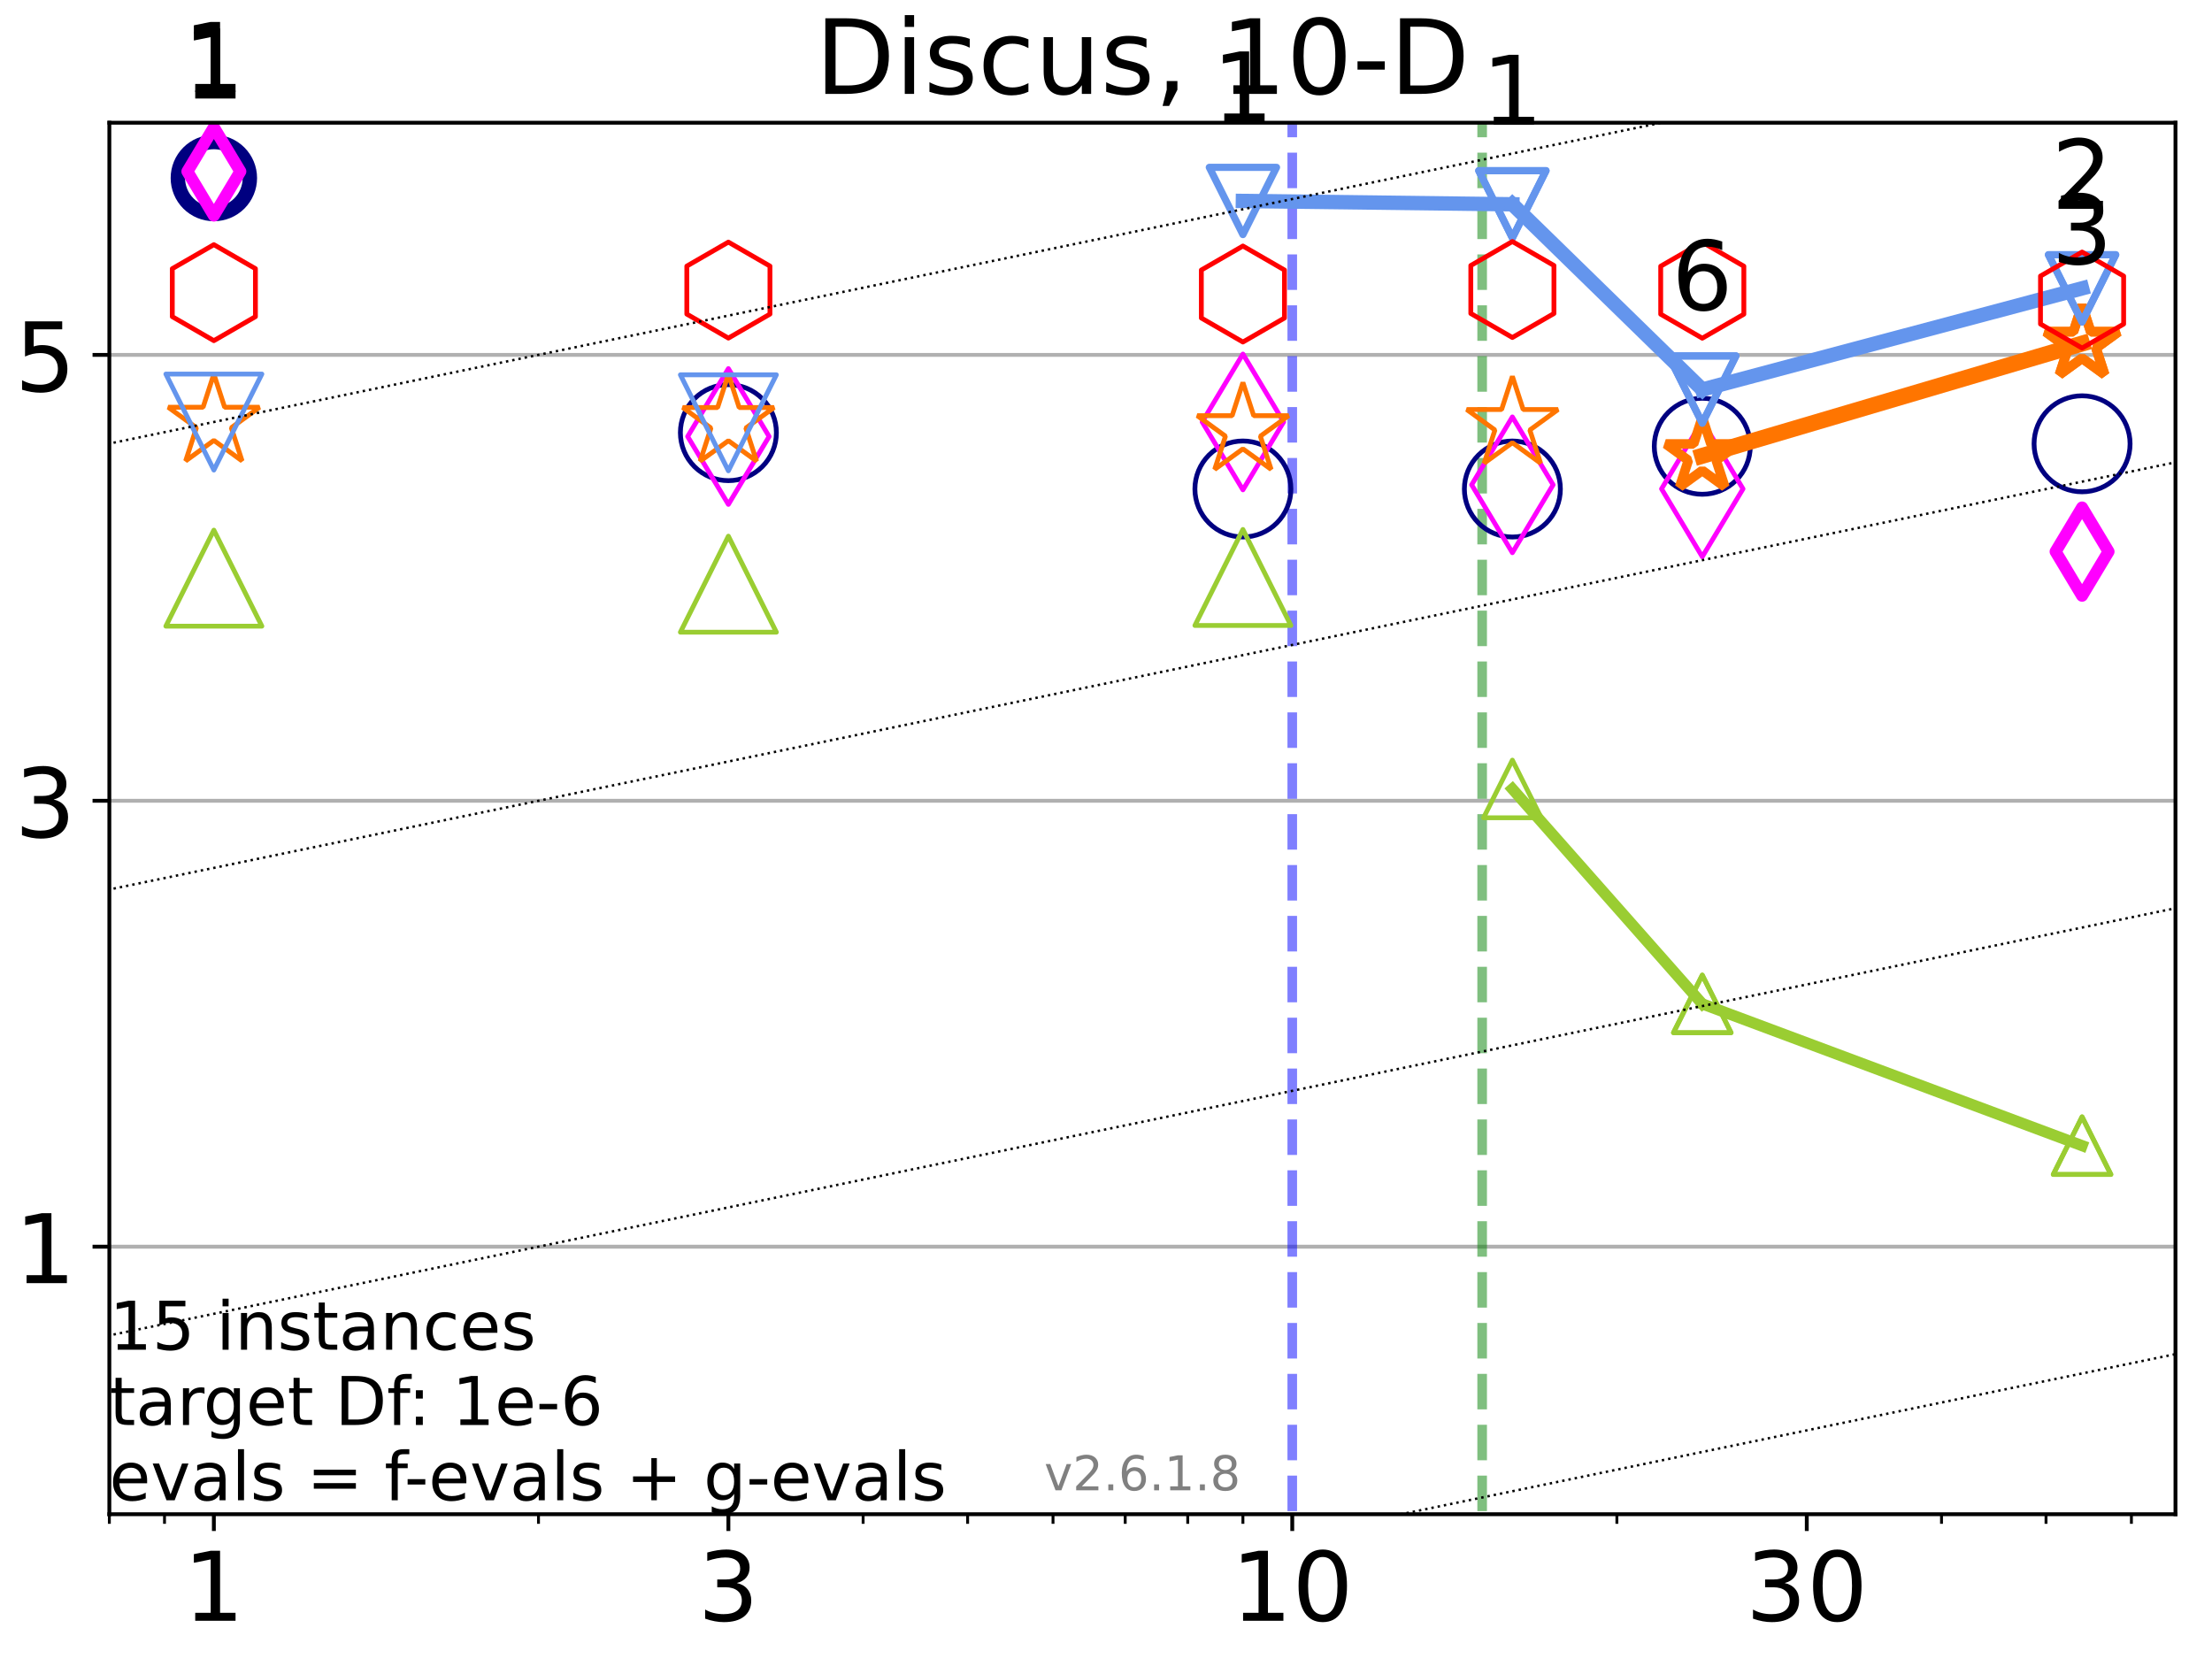 <?xml version="1.0" encoding="utf-8" standalone="no"?>
<!DOCTYPE svg PUBLIC "-//W3C//DTD SVG 1.1//EN"
  "http://www.w3.org/Graphics/SVG/1.1/DTD/svg11.dtd">
<!-- Created with matplotlib (https://matplotlib.org/) -->
<svg height="345.6pt" version="1.1" viewBox="0 0 460.8 345.6" width="460.8pt" xmlns="http://www.w3.org/2000/svg" xmlns:xlink="http://www.w3.org/1999/xlink">
 <defs>
  <style type="text/css">*{stroke-linecap:butt;stroke-linejoin:round;}</style>
 </defs>
 <g id="figure_1">
  <g id="patch_1">
   <path d="M 0 345.6 
L 460.8 345.6 
L 460.8 0 
L 0 0 
z
" style="fill:#ffffff;"/>
  </g>
  <g id="axes_1">
   <g id="patch_2">
    <path d="M 22.78 315.44 
L 453.192 315.44 
L 453.192 25.56 
L 22.78 25.56 
z
" style="fill:#ffffff;"/>
   </g>
   <g id="matplotlib.axis_1">
    <g id="xtick_1">
     <g id="line2d_1">
      <defs>
       <path d="M 0 0 
L 0 3.5 
" id="m2e4e707e08" style="stroke:#000000;stroke-width:0.8;"/>
      </defs>
      <g>
       <use style="stroke:#000000;stroke-width:0.8;" x="44.551" xlink:href="#m2e4e707e08" y="315.44"/>
      </g>
     </g>
     <g id="text_1">
      <!-- 1 -->
      <g transform="translate(38.188 337.637)scale(0.2 -0.2)">
       <defs>
        <path d="M 12.406 8.297 
L 28.516 8.297 
L 28.516 63.922 
L 10.984 60.406 
L 10.984 69.391 
L 28.422 72.906 
L 38.281 72.906 
L 38.281 8.297 
L 54.391 8.297 
L 54.391 0 
L 12.406 0 
z
" id="DejaVuSans-49"/>
       </defs>
       <use xlink:href="#DejaVuSans-49"/>
      </g>
     </g>
    </g>
    <g id="xtick_2">
     <g id="line2d_2">
      <g>
       <use style="stroke:#000000;stroke-width:0.8;" x="151.736" xlink:href="#m2e4e707e08" y="315.44"/>
      </g>
     </g>
     <g id="text_2">
      <!-- 3 -->
      <g transform="translate(145.374 337.637)scale(0.2 -0.2)">
       <defs>
        <path d="M 40.578 39.312 
Q 47.656 37.797 51.625 33 
Q 55.609 28.219 55.609 21.188 
Q 55.609 10.406 48.188 4.484 
Q 40.766 -1.422 27.094 -1.422 
Q 22.516 -1.422 17.656 -0.516 
Q 12.797 0.391 7.625 2.203 
L 7.625 11.719 
Q 11.719 9.328 16.594 8.109 
Q 21.484 6.891 26.812 6.891 
Q 36.078 6.891 40.938 10.547 
Q 45.797 14.203 45.797 21.188 
Q 45.797 27.641 41.281 31.266 
Q 36.766 34.906 28.719 34.906 
L 20.219 34.906 
L 20.219 43.016 
L 29.109 43.016 
Q 36.375 43.016 40.234 45.922 
Q 44.094 48.828 44.094 54.297 
Q 44.094 59.906 40.109 62.906 
Q 36.141 65.922 28.719 65.922 
Q 24.656 65.922 20.016 65.031 
Q 15.375 64.156 9.812 62.312 
L 9.812 71.094 
Q 15.438 72.656 20.344 73.438 
Q 25.25 74.219 29.594 74.219 
Q 40.828 74.219 47.359 69.109 
Q 53.906 64.016 53.906 55.328 
Q 53.906 49.266 50.438 45.094 
Q 46.969 40.922 40.578 39.312 
z
" id="DejaVuSans-51"/>
       </defs>
       <use xlink:href="#DejaVuSans-51"/>
      </g>
     </g>
    </g>
    <g id="xtick_3">
     <g id="line2d_3">
      <g>
       <use style="stroke:#000000;stroke-width:0.8;" x="269.201" xlink:href="#m2e4e707e08" y="315.44"/>
      </g>
     </g>
     <g id="text_3">
      <!-- 10 -->
      <g transform="translate(256.476 337.637)scale(0.2 -0.2)">
       <defs>
        <path d="M 31.781 66.406 
Q 24.172 66.406 20.328 58.906 
Q 16.5 51.422 16.5 36.375 
Q 16.5 21.391 20.328 13.891 
Q 24.172 6.391 31.781 6.391 
Q 39.453 6.391 43.281 13.891 
Q 47.125 21.391 47.125 36.375 
Q 47.125 51.422 43.281 58.906 
Q 39.453 66.406 31.781 66.406 
z
M 31.781 74.219 
Q 44.047 74.219 50.516 64.516 
Q 56.984 54.828 56.984 36.375 
Q 56.984 17.969 50.516 8.266 
Q 44.047 -1.422 31.781 -1.422 
Q 19.531 -1.422 13.062 8.266 
Q 6.594 17.969 6.594 36.375 
Q 6.594 54.828 13.062 64.516 
Q 19.531 74.219 31.781 74.219 
z
" id="DejaVuSans-48"/>
       </defs>
       <use xlink:href="#DejaVuSans-49"/>
       <use x="63.623" xlink:href="#DejaVuSans-48"/>
      </g>
     </g>
    </g>
    <g id="xtick_4">
     <g id="line2d_4">
      <g>
       <use style="stroke:#000000;stroke-width:0.8;" x="376.386" xlink:href="#m2e4e707e08" y="315.44"/>
      </g>
     </g>
     <g id="text_4">
      <!-- 30 -->
      <g transform="translate(363.661 337.637)scale(0.2 -0.2)">
       <use xlink:href="#DejaVuSans-51"/>
       <use x="63.623" xlink:href="#DejaVuSans-48"/>
      </g>
     </g>
    </g>
    <g id="xtick_5">
     <g id="line2d_5">
      <defs>
       <path d="M 0 0 
L 0 2 
" id="mf1ff60543f" style="stroke:#000000;stroke-width:0.6;"/>
      </defs>
      <g>
       <use style="stroke:#000000;stroke-width:0.6;" x="22.78" xlink:href="#mf1ff60543f" y="315.44"/>
      </g>
     </g>
    </g>
    <g id="xtick_6">
     <g id="line2d_6">
      <g>
       <use style="stroke:#000000;stroke-width:0.6;" x="34.271" xlink:href="#mf1ff60543f" y="315.44"/>
      </g>
     </g>
    </g>
    <g id="xtick_7">
     <g id="line2d_7">
      <g>
       <use style="stroke:#000000;stroke-width:0.6;" x="112.177" xlink:href="#mf1ff60543f" y="315.44"/>
      </g>
     </g>
    </g>
    <g id="xtick_8">
     <g id="line2d_8">
      <g>
       <use style="stroke:#000000;stroke-width:0.6;" x="179.804" xlink:href="#mf1ff60543f" y="315.44"/>
      </g>
     </g>
    </g>
    <g id="xtick_9">
     <g id="line2d_9">
      <g>
       <use style="stroke:#000000;stroke-width:0.6;" x="201.574" xlink:href="#mf1ff60543f" y="315.44"/>
      </g>
     </g>
    </g>
    <g id="xtick_10">
     <g id="line2d_10">
      <g>
       <use style="stroke:#000000;stroke-width:0.6;" x="219.362" xlink:href="#mf1ff60543f" y="315.44"/>
      </g>
     </g>
    </g>
    <g id="xtick_11">
     <g id="line2d_11">
      <g>
       <use style="stroke:#000000;stroke-width:0.6;" x="234.402" xlink:href="#mf1ff60543f" y="315.44"/>
      </g>
     </g>
    </g>
    <g id="xtick_12">
     <g id="line2d_12">
      <g>
       <use style="stroke:#000000;stroke-width:0.6;" x="247.43" xlink:href="#mf1ff60543f" y="315.44"/>
      </g>
     </g>
    </g>
    <g id="xtick_13">
     <g id="line2d_13">
      <g>
       <use style="stroke:#000000;stroke-width:0.6;" x="258.921" xlink:href="#mf1ff60543f" y="315.44"/>
      </g>
     </g>
    </g>
    <g id="xtick_14">
     <g id="line2d_14">
      <g>
       <use style="stroke:#000000;stroke-width:0.6;" x="336.827" xlink:href="#mf1ff60543f" y="315.44"/>
      </g>
     </g>
    </g>
    <g id="xtick_15">
     <g id="line2d_15">
      <g>
       <use style="stroke:#000000;stroke-width:0.6;" x="404.453" xlink:href="#mf1ff60543f" y="315.44"/>
      </g>
     </g>
    </g>
    <g id="xtick_16">
     <g id="line2d_16">
      <g>
       <use style="stroke:#000000;stroke-width:0.6;" x="426.224" xlink:href="#mf1ff60543f" y="315.44"/>
      </g>
     </g>
    </g>
    <g id="xtick_17">
     <g id="line2d_17">
      <g>
       <use style="stroke:#000000;stroke-width:0.6;" x="444.012" xlink:href="#mf1ff60543f" y="315.44"/>
      </g>
     </g>
    </g>
   </g>
   <g id="matplotlib.axis_2">
    <g id="ytick_1">
     <g id="line2d_18">
      <path clip-path="url(#p9f05fd7843)" d="M 22.78 259.706 
L 453.192 259.706 
" style="fill:none;stroke:#b0b0b0;stroke-linecap:square;stroke-width:0.8;"/>
     </g>
     <g id="line2d_19">
      <defs>
       <path d="M 0 0 
L -3.5 0 
" id="m608e8634eb" style="stroke:#000000;stroke-width:0.8;"/>
      </defs>
      <g>
       <use style="stroke:#000000;stroke-width:0.8;" x="22.78" xlink:href="#m608e8634eb" y="259.706"/>
      </g>
     </g>
     <g id="text_5">
      <!-- 1 -->
      <g transform="translate(3.055 267.305)scale(0.2 -0.2)">
       <use xlink:href="#DejaVuSans-49"/>
      </g>
     </g>
    </g>
    <g id="ytick_2">
     <g id="line2d_20">
      <path clip-path="url(#p9f05fd7843)" d="M 22.78 166.817 
L 453.192 166.817 
" style="fill:none;stroke:#b0b0b0;stroke-linecap:square;stroke-width:0.8;"/>
     </g>
     <g id="line2d_21">
      <g>
       <use style="stroke:#000000;stroke-width:0.8;" x="22.78" xlink:href="#m608e8634eb" y="166.817"/>
      </g>
     </g>
     <g id="text_6">
      <!-- 3 -->
      <g transform="translate(3.055 174.415)scale(0.2 -0.2)">
       <use xlink:href="#DejaVuSans-51"/>
      </g>
     </g>
    </g>
    <g id="ytick_3">
     <g id="line2d_22">
      <path clip-path="url(#p9f05fd7843)" d="M 22.78 73.927 
L 453.192 73.927 
" style="fill:none;stroke:#b0b0b0;stroke-linecap:square;stroke-width:0.8;"/>
     </g>
     <g id="line2d_23">
      <g>
       <use style="stroke:#000000;stroke-width:0.8;" x="22.78" xlink:href="#m608e8634eb" y="73.927"/>
      </g>
     </g>
     <g id="text_7">
      <!-- 5 -->
      <g transform="translate(3.055 81.526)scale(0.2 -0.2)">
       <defs>
        <path d="M 10.797 72.906 
L 49.516 72.906 
L 49.516 64.594 
L 19.828 64.594 
L 19.828 46.734 
Q 21.969 47.469 24.109 47.828 
Q 26.266 48.188 28.422 48.188 
Q 40.625 48.188 47.75 41.5 
Q 54.891 34.812 54.891 23.391 
Q 54.891 11.625 47.562 5.094 
Q 40.234 -1.422 26.906 -1.422 
Q 22.312 -1.422 17.547 -0.641 
Q 12.797 0.141 7.719 1.703 
L 7.719 11.625 
Q 12.109 9.234 16.797 8.062 
Q 21.484 6.891 26.703 6.891 
Q 35.156 6.891 40.078 11.328 
Q 45.016 15.766 45.016 23.391 
Q 45.016 31 40.078 35.438 
Q 35.156 39.891 26.703 39.891 
Q 22.75 39.891 18.812 39.016 
Q 14.891 38.141 10.797 36.281 
z
" id="DejaVuSans-53"/>
       </defs>
       <use xlink:href="#DejaVuSans-53"/>
      </g>
     </g>
    </g>
   </g>
   <g id="LineCollection_1">
    <path clip-path="url(#p9f05fd7843)" d="M 269.201 346.6 
L 269.201 25.56 
" style="fill:none;stroke:#0000ff;stroke-dasharray:7.4,3.2;stroke-dashoffset:0;stroke-opacity:0.5;stroke-width:2;"/>
   </g>
   <g id="LineCollection_2">
    <path clip-path="url(#p9f05fd7843)" d="M 308.76 346.6 
L 308.76 25.56 
" style="fill:none;stroke:#008000;stroke-dasharray:7.4,3.2;stroke-dashoffset:0;stroke-opacity:0.5;stroke-width:2;"/>
   </g>
   <g id="line2d_24">
    <path clip-path="url(#p9f05fd7843)" d="M 44.551 37.086 
" style="fill:none;stroke:#000080;stroke-linecap:square;stroke-width:4;"/>
    <defs>
     <path d="M 0 7.5 
C 1.989 7.5 3.897 6.71 5.303 5.303 
C 6.71 3.897 7.5 1.989 7.5 0 
C 7.5 -1.989 6.71 -3.897 5.303 -5.303 
C 3.897 -6.71 1.989 -7.5 0 -7.5 
C -1.989 -7.5 -3.897 -6.71 -5.303 -5.303 
C -6.71 -3.897 -7.5 -1.989 -7.5 0 
C -7.5 1.989 -6.71 3.897 -5.303 5.303 
C -3.897 6.71 -1.989 7.5 0 7.5 
z
" id="m71df623794" style="stroke:#000080;stroke-width:3;"/>
    </defs>
    <g clip-path="url(#p9f05fd7843)">
     <use style="fill-opacity:0;stroke:#000080;stroke-width:3;" x="44.551" xlink:href="#m71df623794" y="37.086"/>
    </g>
   </g>
   <g id="line2d_25">
    <defs>
     <path d="M 0 10 
C 2.652 10 5.196 8.946 7.071 7.071 
C 8.946 5.196 10 2.652 10 0 
C 10 -2.652 8.946 -5.196 7.071 -7.071 
C 5.196 -8.946 2.652 -10 0 -10 
C -2.652 -10 -5.196 -8.946 -7.071 -7.071 
C -8.946 -5.196 -10 -2.652 -10 0 
C -10 2.652 -8.946 5.196 -7.071 7.071 
C -5.196 8.946 -2.652 10 0 10 
z
" id="md4463f4e01" style="stroke:#000080;"/>
    </defs>
    <g clip-path="url(#p9f05fd7843)">
     <use style="fill-opacity:0;stroke:#000080;" x="151.736" xlink:href="#md4463f4e01" y="90.128"/>
     <use style="fill-opacity:0;stroke:#000080;" x="258.921" xlink:href="#md4463f4e01" y="101.867"/>
     <use style="fill-opacity:0;stroke:#000080;" x="315.056" xlink:href="#md4463f4e01" y="101.872"/>
     <use style="fill-opacity:0;stroke:#000080;" x="354.615" xlink:href="#md4463f4e01" y="92.965"/>
     <use style="fill-opacity:0;stroke:#000080;" x="433.733" xlink:href="#md4463f4e01" y="92.451"/>
    </g>
   </g>
   <g id="line2d_26"/>
   <g id="line2d_27">
    <path clip-path="url(#p9f05fd7843)" d="M 44.551 35.717 
" style="fill:none;stroke:#ff00ff;stroke-linecap:square;stroke-width:3.667;"/>
    <defs>
     <path d="M -0 9.192 
L 5.515 0 
L 0 -9.192 
L -5.515 -0 
z
" id="m763d023920" style="stroke:#ff00ff;stroke-linejoin:miter;stroke-width:2.5;"/>
    </defs>
    <g clip-path="url(#p9f05fd7843)">
     <use style="fill-opacity:0;stroke:#ff00ff;stroke-linejoin:miter;stroke-width:2.5;" x="44.551" xlink:href="#m763d023920" y="35.717"/>
    </g>
   </g>
   <g id="line2d_28">
    <path clip-path="url(#p9f05fd7843)" d="M 433.733 114.909 
" style="fill:none;stroke:#ff00ff;stroke-linecap:square;stroke-width:3.667;"/>
    <g clip-path="url(#p9f05fd7843)">
     <use style="fill-opacity:0;stroke:#ff00ff;stroke-linejoin:miter;stroke-width:2.5;" x="433.733" xlink:href="#m763d023920" y="114.909"/>
    </g>
   </g>
   <g id="line2d_29">
    <defs>
     <path d="M -0 14.142 
L 8.485 0 
L -0 -14.142 
L -8.485 -0 
z
" id="m27e6e668b3" style="stroke:#ff00ff;stroke-linejoin:miter;"/>
    </defs>
    <g clip-path="url(#p9f05fd7843)">
     <use style="fill-opacity:0;stroke:#ff00ff;stroke-linejoin:miter;" x="151.736" xlink:href="#m27e6e668b3" y="90.93"/>
     <use style="fill-opacity:0;stroke:#ff00ff;stroke-linejoin:miter;" x="258.921" xlink:href="#m27e6e668b3" y="87.899"/>
     <use style="fill-opacity:0;stroke:#ff00ff;stroke-linejoin:miter;" x="315.056" xlink:href="#m27e6e668b3" y="100.995"/>
     <use style="fill-opacity:0;stroke:#ff00ff;stroke-linejoin:miter;" x="354.615" xlink:href="#m27e6e668b3" y="101.839"/>
    </g>
   </g>
   <g id="line2d_30"/>
   <g id="line2d_31">
    <path clip-path="url(#p9f05fd7843)" d="M 354.615 94.953 
L 433.733 71.573 
" style="fill:none;stroke:#ff7500;stroke-linecap:square;stroke-width:3.333;"/>
    <defs>
     <path d="M 0 -8 
L -1.796 -2.472 
L -7.608 -2.472 
L -2.906 0.944 
L -4.702 6.472 
L -0 3.056 
L 4.702 6.472 
L 2.906 0.944 
L 7.608 -2.472 
L 1.796 -2.472 
z
" id="m1082d20e69" style="stroke:#ff7500;stroke-linejoin:bevel;stroke-width:2;"/>
    </defs>
    <g clip-path="url(#p9f05fd7843)">
     <use style="fill-opacity:0;stroke:#ff7500;stroke-linejoin:bevel;stroke-width:2;" x="354.615" xlink:href="#m1082d20e69" y="94.953"/>
     <use style="fill-opacity:0;stroke:#ff7500;stroke-linejoin:bevel;stroke-width:2;" x="433.733" xlink:href="#m1082d20e69" y="71.573"/>
    </g>
   </g>
   <g id="line2d_32">
    <path clip-path="url(#p9f05fd7843)" d="M 433.733 71.573 
" style="fill:none;stroke:#ff7500;stroke-linecap:square;stroke-width:3.333;"/>
    <g clip-path="url(#p9f05fd7843)">
     <use style="fill-opacity:0;stroke:#ff7500;stroke-linejoin:bevel;stroke-width:2;" x="433.733" xlink:href="#m1082d20e69" y="71.573"/>
    </g>
   </g>
   <g id="line2d_33">
    <defs>
     <path d="M 0 -10 
L -2.245 -3.09 
L -9.511 -3.09 
L -3.633 1.18 
L -5.878 8.09 
L -0 3.82 
L 5.878 8.09 
L 3.633 1.18 
L 9.511 -3.09 
L 2.245 -3.09 
z
" id="m18b4296e45" style="stroke:#ff7500;stroke-linejoin:bevel;"/>
    </defs>
    <g clip-path="url(#p9f05fd7843)">
     <use style="fill-opacity:0;stroke:#ff7500;stroke-linejoin:bevel;" x="44.551" xlink:href="#m18b4296e45" y="87.926"/>
     <use style="fill-opacity:0;stroke:#ff7500;stroke-linejoin:bevel;" x="151.736" xlink:href="#m18b4296e45" y="87.987"/>
     <use style="fill-opacity:0;stroke:#ff7500;stroke-linejoin:bevel;" x="258.921" xlink:href="#m18b4296e45" y="89.685"/>
     <use style="fill-opacity:0;stroke:#ff7500;stroke-linejoin:bevel;" x="315.056" xlink:href="#m18b4296e45" y="88.401"/>
    </g>
   </g>
   <g id="line2d_34"/>
   <g id="line2d_35">
    <path clip-path="url(#p9f05fd7843)" d="M 258.921 41.864 
L 315.056 42.559 
" style="fill:none;stroke:#6495ed;stroke-linecap:square;stroke-width:3;"/>
    <defs>
     <path d="M -0 7 
L 7 -7 
L -7 -7 
z
" id="m9caa4d9128" style="stroke:#6495ed;stroke-linejoin:miter;stroke-width:1.5;"/>
    </defs>
    <g clip-path="url(#p9f05fd7843)">
     <use style="fill-opacity:0;stroke:#6495ed;stroke-linejoin:miter;stroke-width:1.5;" x="258.921" xlink:href="#m9caa4d9128" y="41.864"/>
     <use style="fill-opacity:0;stroke:#6495ed;stroke-linejoin:miter;stroke-width:1.5;" x="315.056" xlink:href="#m9caa4d9128" y="42.559"/>
    </g>
   </g>
   <g id="line2d_36">
    <path clip-path="url(#p9f05fd7843)" d="M 315.056 42.559 
L 354.615 81.148 
" style="fill:none;stroke:#6495ed;stroke-linecap:square;stroke-width:3;"/>
    <g clip-path="url(#p9f05fd7843)">
     <use style="fill-opacity:0;stroke:#6495ed;stroke-linejoin:miter;stroke-width:1.5;" x="315.056" xlink:href="#m9caa4d9128" y="42.559"/>
     <use style="fill-opacity:0;stroke:#6495ed;stroke-linejoin:miter;stroke-width:1.5;" x="354.615" xlink:href="#m9caa4d9128" y="81.148"/>
    </g>
   </g>
   <g id="line2d_37">
    <path clip-path="url(#p9f05fd7843)" d="M 354.615 81.148 
L 433.733 60.069 
" style="fill:none;stroke:#6495ed;stroke-linecap:square;stroke-width:3;"/>
    <g clip-path="url(#p9f05fd7843)">
     <use style="fill-opacity:0;stroke:#6495ed;stroke-linejoin:miter;stroke-width:1.5;" x="354.615" xlink:href="#m9caa4d9128" y="81.148"/>
     <use style="fill-opacity:0;stroke:#6495ed;stroke-linejoin:miter;stroke-width:1.5;" x="433.733" xlink:href="#m9caa4d9128" y="60.069"/>
    </g>
   </g>
   <g id="line2d_38">
    <path clip-path="url(#p9f05fd7843)" d="M 433.733 60.069 
" style="fill:none;stroke:#6495ed;stroke-linecap:square;stroke-width:3;"/>
    <g clip-path="url(#p9f05fd7843)">
     <use style="fill-opacity:0;stroke:#6495ed;stroke-linejoin:miter;stroke-width:1.5;" x="433.733" xlink:href="#m9caa4d9128" y="60.069"/>
    </g>
   </g>
   <g id="line2d_39">
    <defs>
     <path d="M -0 10 
L 10 -10 
L -10 -10 
z
" id="m21fc3de5f4" style="stroke:#6495ed;stroke-linejoin:miter;"/>
    </defs>
    <g clip-path="url(#p9f05fd7843)">
     <use style="fill-opacity:0;stroke:#6495ed;stroke-linejoin:miter;" x="44.551" xlink:href="#m21fc3de5f4" y="87.922"/>
     <use style="fill-opacity:0;stroke:#6495ed;stroke-linejoin:miter;" x="151.736" xlink:href="#m21fc3de5f4" y="88.08"/>
    </g>
   </g>
   <g id="line2d_40"/>
   <g id="line2d_41">
    <defs>
     <path d="M 0 -10 
L -8.66 -5 
L -8.66 5 
L -0 10 
L 8.66 5 
L 8.66 -5 
z
" id="m9b49158dd5" style="stroke:#ff0000;stroke-linejoin:miter;"/>
    </defs>
    <g clip-path="url(#p9f05fd7843)">
     <use style="fill-opacity:0;stroke:#ff0000;stroke-linejoin:miter;" x="44.551" xlink:href="#m9b49158dd5" y="60.967"/>
     <use style="fill-opacity:0;stroke:#ff0000;stroke-linejoin:miter;" x="151.736" xlink:href="#m9b49158dd5" y="60.433"/>
     <use style="fill-opacity:0;stroke:#ff0000;stroke-linejoin:miter;" x="258.921" xlink:href="#m9b49158dd5" y="61.25"/>
     <use style="fill-opacity:0;stroke:#ff0000;stroke-linejoin:miter;" x="315.056" xlink:href="#m9b49158dd5" y="60.309"/>
     <use style="fill-opacity:0;stroke:#ff0000;stroke-linejoin:miter;" x="354.615" xlink:href="#m9b49158dd5" y="60.454"/>
     <use style="fill-opacity:0;stroke:#ff0000;stroke-linejoin:miter;" x="433.733" xlink:href="#m9b49158dd5" y="62.505"/>
    </g>
   </g>
   <g id="line2d_42"/>
   <g id="line2d_43">
    <path clip-path="url(#p9f05fd7843)" d="M 315.056 164.351 
L 354.615 209.129 
" style="fill:none;stroke:#9acd32;stroke-linecap:square;stroke-width:2.333;"/>
    <defs>
     <path d="M 0 -6 
L -6 6 
L 6 6 
z
" id="m2ef3854fb6" style="stroke:#9acd32;stroke-linejoin:miter;"/>
    </defs>
    <g clip-path="url(#p9f05fd7843)">
     <use style="fill-opacity:0;stroke:#9acd32;stroke-linejoin:miter;" x="315.056" xlink:href="#m2ef3854fb6" y="164.351"/>
     <use style="fill-opacity:0;stroke:#9acd32;stroke-linejoin:miter;" x="354.615" xlink:href="#m2ef3854fb6" y="209.129"/>
    </g>
   </g>
   <g id="line2d_44">
    <path clip-path="url(#p9f05fd7843)" d="M 354.615 209.129 
L 433.733 238.661 
" style="fill:none;stroke:#9acd32;stroke-linecap:square;stroke-width:2.333;"/>
    <g clip-path="url(#p9f05fd7843)">
     <use style="fill-opacity:0;stroke:#9acd32;stroke-linejoin:miter;" x="354.615" xlink:href="#m2ef3854fb6" y="209.129"/>
     <use style="fill-opacity:0;stroke:#9acd32;stroke-linejoin:miter;" x="433.733" xlink:href="#m2ef3854fb6" y="238.661"/>
    </g>
   </g>
   <g id="line2d_45">
    <path clip-path="url(#p9f05fd7843)" d="M 433.733 238.661 
" style="fill:none;stroke:#9acd32;stroke-linecap:square;stroke-width:2.333;"/>
    <g clip-path="url(#p9f05fd7843)">
     <use style="fill-opacity:0;stroke:#9acd32;stroke-linejoin:miter;" x="433.733" xlink:href="#m2ef3854fb6" y="238.661"/>
    </g>
   </g>
   <g id="line2d_46">
    <defs>
     <path d="M 0 -10 
L -10 10 
L 10 10 
z
" id="m56ac1f6e76" style="stroke:#9acd32;stroke-linejoin:miter;"/>
    </defs>
    <g clip-path="url(#p9f05fd7843)">
     <use style="fill-opacity:0;stroke:#9acd32;stroke-linejoin:miter;" x="44.551" xlink:href="#m56ac1f6e76" y="120.44"/>
     <use style="fill-opacity:0;stroke:#9acd32;stroke-linejoin:miter;" x="151.736" xlink:href="#m56ac1f6e76" y="121.695"/>
     <use style="fill-opacity:0;stroke:#9acd32;stroke-linejoin:miter;" x="258.921" xlink:href="#m56ac1f6e76" y="120.299"/>
    </g>
   </g>
   <g id="line2d_47"/>
   <g id="line2d_48">
    <path clip-path="url(#p9f05fd7843)" d="M 141.178 346.6 
L 461.8 280.314 
" style="fill:none;stroke:#000000;stroke-dasharray:0.5,0.825;stroke-dashoffset:0;stroke-width:0.5;"/>
   </g>
   <g id="line2d_49">
    <path clip-path="url(#p9f05fd7843)" d="M -1 283.105 
L 461.8 187.424 
" style="fill:none;stroke:#000000;stroke-dasharray:0.5,0.825;stroke-dashoffset:0;stroke-width:0.5;"/>
   </g>
   <g id="line2d_50">
    <path clip-path="url(#p9f05fd7843)" d="M -1 190.215 
L 461.8 94.535 
" style="fill:none;stroke:#000000;stroke-dasharray:0.5,0.825;stroke-dashoffset:0;stroke-width:0.5;"/>
   </g>
   <g id="line2d_51">
    <path clip-path="url(#p9f05fd7843)" d="M -1 97.326 
L 461.8 1.645 
" style="fill:none;stroke:#000000;stroke-dasharray:0.5,0.825;stroke-dashoffset:0;stroke-width:0.5;"/>
   </g>
   <g id="line2d_52">
    <path clip-path="url(#p9f05fd7843)" d="M -1 4.436 
L 25.295 -1 
" style="fill:none;stroke:#000000;stroke-dasharray:0.5,0.825;stroke-dashoffset:0;stroke-width:0.5;"/>
   </g>
   <g id="patch_3">
    <path d="M 22.78 315.44 
L 22.78 25.56 
" style="fill:none;stroke:#000000;stroke-linecap:square;stroke-linejoin:miter;stroke-width:0.8;"/>
   </g>
   <g id="patch_4">
    <path d="M 453.192 315.44 
L 453.192 25.56 
" style="fill:none;stroke:#000000;stroke-linecap:square;stroke-linejoin:miter;stroke-width:0.8;"/>
   </g>
   <g id="patch_5">
    <path d="M 22.78 315.44 
L 453.192 315.44 
" style="fill:none;stroke:#000000;stroke-linecap:square;stroke-linejoin:miter;stroke-width:0.8;"/>
   </g>
   <g id="patch_6">
    <path d="M 22.78 25.56 
L 453.192 25.56 
" style="fill:none;stroke:#000000;stroke-linecap:square;stroke-linejoin:miter;stroke-width:0.8;"/>
   </g>
   <g id="text_8">
    <!-- 1 -->
    <g transform="translate(38.188 20.518)scale(0.2 -0.2)">
     <use xlink:href="#DejaVuSans-49"/>
    </g>
   </g>
   <g id="text_9">
    <!-- 1 -->
    <g transform="translate(38.188 19.149)scale(0.2 -0.2)">
     <use xlink:href="#DejaVuSans-49"/>
    </g>
   </g>
   <g id="text_10">
    <!-- 3 -->
    <g transform="translate(427.37 55.005)scale(0.2 -0.2)">
     <use xlink:href="#DejaVuSans-51"/>
    </g>
   </g>
   <g id="text_11">
    <!-- 1 -->
    <g transform="translate(252.559 25.296)scale(0.2 -0.2)">
     <use xlink:href="#DejaVuSans-49"/>
    </g>
   </g>
   <g id="text_12">
    <!-- 1 -->
    <g transform="translate(308.694 25.991)scale(0.2 -0.2)">
     <use xlink:href="#DejaVuSans-49"/>
    </g>
   </g>
   <g id="text_13">
    <!-- 6 -->
    <g transform="translate(348.253 64.58)scale(0.2 -0.2)">
     <defs>
      <path d="M 33.016 40.375 
Q 26.375 40.375 22.484 35.828 
Q 18.609 31.297 18.609 23.391 
Q 18.609 15.531 22.484 10.953 
Q 26.375 6.391 33.016 6.391 
Q 39.656 6.391 43.531 10.953 
Q 47.406 15.531 47.406 23.391 
Q 47.406 31.297 43.531 35.828 
Q 39.656 40.375 33.016 40.375 
z
M 52.594 71.297 
L 52.594 62.312 
Q 48.875 64.062 45.094 64.984 
Q 41.312 65.922 37.594 65.922 
Q 27.828 65.922 22.672 59.328 
Q 17.531 52.734 16.797 39.406 
Q 19.672 43.656 24.016 45.922 
Q 28.375 48.188 33.594 48.188 
Q 44.578 48.188 50.953 41.516 
Q 57.328 34.859 57.328 23.391 
Q 57.328 12.156 50.688 5.359 
Q 44.047 -1.422 33.016 -1.422 
Q 20.359 -1.422 13.672 8.266 
Q 6.984 17.969 6.984 36.375 
Q 6.984 53.656 15.188 63.938 
Q 23.391 74.219 37.203 74.219 
Q 40.922 74.219 44.703 73.484 
Q 48.484 72.75 52.594 71.297 
z
" id="DejaVuSans-54"/>
     </defs>
     <use xlink:href="#DejaVuSans-54"/>
    </g>
   </g>
   <g id="text_14">
    <!-- 2 -->
    <g transform="translate(427.37 43.5)scale(0.2 -0.2)">
     <defs>
      <path d="M 19.188 8.297 
L 53.609 8.297 
L 53.609 0 
L 7.328 0 
L 7.328 8.297 
Q 12.938 14.109 22.625 23.891 
Q 32.328 33.688 34.812 36.531 
Q 39.547 41.844 41.422 45.531 
Q 43.312 49.219 43.312 52.781 
Q 43.312 58.594 39.234 62.25 
Q 35.156 65.922 28.609 65.922 
Q 23.969 65.922 18.812 64.312 
Q 13.672 62.703 7.812 59.422 
L 7.812 69.391 
Q 13.766 71.781 18.938 73 
Q 24.125 74.219 28.422 74.219 
Q 39.75 74.219 46.484 68.547 
Q 53.219 62.891 53.219 53.422 
Q 53.219 48.922 51.531 44.891 
Q 49.859 40.875 45.406 35.406 
Q 44.188 33.984 37.641 27.219 
Q 31.109 20.453 19.188 8.297 
z
" id="DejaVuSans-50"/>
     </defs>
     <use xlink:href="#DejaVuSans-50"/>
    </g>
   </g>
   <g id="text_15">
    <!-- 15 instances -->
    <g transform="translate(22.78 281.175)scale(0.14 -0.14)">
     <defs>
      <path id="DejaVuSans-32"/>
      <path d="M 9.422 54.688 
L 18.406 54.688 
L 18.406 0 
L 9.422 0 
z
M 9.422 75.984 
L 18.406 75.984 
L 18.406 64.594 
L 9.422 64.594 
z
" id="DejaVuSans-105"/>
      <path d="M 54.891 33.016 
L 54.891 0 
L 45.906 0 
L 45.906 32.719 
Q 45.906 40.484 42.875 44.328 
Q 39.844 48.188 33.797 48.188 
Q 26.516 48.188 22.312 43.547 
Q 18.109 38.922 18.109 30.906 
L 18.109 0 
L 9.078 0 
L 9.078 54.688 
L 18.109 54.688 
L 18.109 46.188 
Q 21.344 51.125 25.703 53.562 
Q 30.078 56 35.797 56 
Q 45.219 56 50.047 50.172 
Q 54.891 44.344 54.891 33.016 
z
" id="DejaVuSans-110"/>
      <path d="M 44.281 53.078 
L 44.281 44.578 
Q 40.484 46.531 36.375 47.5 
Q 32.281 48.484 27.875 48.484 
Q 21.188 48.484 17.844 46.438 
Q 14.5 44.391 14.5 40.281 
Q 14.5 37.156 16.891 35.375 
Q 19.281 33.594 26.516 31.984 
L 29.594 31.297 
Q 39.156 29.25 43.188 25.516 
Q 47.219 21.781 47.219 15.094 
Q 47.219 7.469 41.188 3.016 
Q 35.156 -1.422 24.609 -1.422 
Q 20.219 -1.422 15.453 -0.562 
Q 10.688 0.297 5.422 2 
L 5.422 11.281 
Q 10.406 8.688 15.234 7.391 
Q 20.062 6.109 24.812 6.109 
Q 31.156 6.109 34.562 8.281 
Q 37.984 10.453 37.984 14.406 
Q 37.984 18.062 35.516 20.016 
Q 33.062 21.969 24.703 23.781 
L 21.578 24.516 
Q 13.234 26.266 9.516 29.906 
Q 5.812 33.547 5.812 39.891 
Q 5.812 47.609 11.281 51.797 
Q 16.75 56 26.812 56 
Q 31.781 56 36.172 55.266 
Q 40.578 54.547 44.281 53.078 
z
" id="DejaVuSans-115"/>
      <path d="M 18.312 70.219 
L 18.312 54.688 
L 36.812 54.688 
L 36.812 47.703 
L 18.312 47.703 
L 18.312 18.016 
Q 18.312 11.328 20.141 9.422 
Q 21.969 7.516 27.594 7.516 
L 36.812 7.516 
L 36.812 0 
L 27.594 0 
Q 17.188 0 13.234 3.875 
Q 9.281 7.766 9.281 18.016 
L 9.281 47.703 
L 2.688 47.703 
L 2.688 54.688 
L 9.281 54.688 
L 9.281 70.219 
z
" id="DejaVuSans-116"/>
      <path d="M 34.281 27.484 
Q 23.391 27.484 19.188 25 
Q 14.984 22.516 14.984 16.5 
Q 14.984 11.719 18.141 8.906 
Q 21.297 6.109 26.703 6.109 
Q 34.188 6.109 38.703 11.406 
Q 43.219 16.703 43.219 25.484 
L 43.219 27.484 
z
M 52.203 31.203 
L 52.203 0 
L 43.219 0 
L 43.219 8.297 
Q 40.141 3.328 35.547 0.953 
Q 30.953 -1.422 24.312 -1.422 
Q 15.922 -1.422 10.953 3.297 
Q 6 8.016 6 15.922 
Q 6 25.141 12.172 29.828 
Q 18.359 34.516 30.609 34.516 
L 43.219 34.516 
L 43.219 35.406 
Q 43.219 41.609 39.141 45 
Q 35.062 48.391 27.688 48.391 
Q 23 48.391 18.547 47.266 
Q 14.109 46.141 10.016 43.891 
L 10.016 52.203 
Q 14.938 54.109 19.578 55.047 
Q 24.219 56 28.609 56 
Q 40.484 56 46.344 49.844 
Q 52.203 43.703 52.203 31.203 
z
" id="DejaVuSans-97"/>
      <path d="M 48.781 52.594 
L 48.781 44.188 
Q 44.969 46.297 41.141 47.344 
Q 37.312 48.391 33.406 48.391 
Q 24.656 48.391 19.812 42.844 
Q 14.984 37.312 14.984 27.297 
Q 14.984 17.281 19.812 11.734 
Q 24.656 6.203 33.406 6.203 
Q 37.312 6.203 41.141 7.25 
Q 44.969 8.297 48.781 10.406 
L 48.781 2.094 
Q 45.016 0.344 40.984 -0.531 
Q 36.969 -1.422 32.422 -1.422 
Q 20.062 -1.422 12.781 6.344 
Q 5.516 14.109 5.516 27.297 
Q 5.516 40.672 12.859 48.328 
Q 20.219 56 33.016 56 
Q 37.156 56 41.109 55.141 
Q 45.062 54.297 48.781 52.594 
z
" id="DejaVuSans-99"/>
      <path d="M 56.203 29.594 
L 56.203 25.203 
L 14.891 25.203 
Q 15.484 15.922 20.484 11.062 
Q 25.484 6.203 34.422 6.203 
Q 39.594 6.203 44.453 7.469 
Q 49.312 8.734 54.109 11.281 
L 54.109 2.781 
Q 49.266 0.734 44.188 -0.344 
Q 39.109 -1.422 33.891 -1.422 
Q 20.797 -1.422 13.156 6.188 
Q 5.516 13.812 5.516 26.812 
Q 5.516 40.234 12.766 48.109 
Q 20.016 56 32.328 56 
Q 43.359 56 49.781 48.891 
Q 56.203 41.797 56.203 29.594 
z
M 47.219 32.234 
Q 47.125 39.594 43.094 43.984 
Q 39.062 48.391 32.422 48.391 
Q 24.906 48.391 20.391 44.141 
Q 15.875 39.891 15.188 32.172 
z
" id="DejaVuSans-101"/>
     </defs>
     <use xlink:href="#DejaVuSans-49"/>
     <use x="63.623" xlink:href="#DejaVuSans-53"/>
     <use x="127.246" xlink:href="#DejaVuSans-32"/>
     <use x="159.033" xlink:href="#DejaVuSans-105"/>
     <use x="186.816" xlink:href="#DejaVuSans-110"/>
     <use x="250.195" xlink:href="#DejaVuSans-115"/>
     <use x="302.295" xlink:href="#DejaVuSans-116"/>
     <use x="341.504" xlink:href="#DejaVuSans-97"/>
     <use x="402.783" xlink:href="#DejaVuSans-110"/>
     <use x="466.162" xlink:href="#DejaVuSans-99"/>
     <use x="521.143" xlink:href="#DejaVuSans-101"/>
     <use x="582.666" xlink:href="#DejaVuSans-115"/>
    </g>
    <!-- target Df: 1e-6 -->
    <g transform="translate(22.78 296.851)scale(0.14 -0.14)">
     <defs>
      <path d="M 41.109 46.297 
Q 39.594 47.172 37.812 47.578 
Q 36.031 48 33.891 48 
Q 26.266 48 22.188 43.047 
Q 18.109 38.094 18.109 28.812 
L 18.109 0 
L 9.078 0 
L 9.078 54.688 
L 18.109 54.688 
L 18.109 46.188 
Q 20.953 51.172 25.484 53.578 
Q 30.031 56 36.531 56 
Q 37.453 56 38.578 55.875 
Q 39.703 55.766 41.062 55.516 
z
" id="DejaVuSans-114"/>
      <path d="M 45.406 27.984 
Q 45.406 37.75 41.375 43.109 
Q 37.359 48.484 30.078 48.484 
Q 22.859 48.484 18.828 43.109 
Q 14.797 37.75 14.797 27.984 
Q 14.797 18.266 18.828 12.891 
Q 22.859 7.516 30.078 7.516 
Q 37.359 7.516 41.375 12.891 
Q 45.406 18.266 45.406 27.984 
z
M 54.391 6.781 
Q 54.391 -7.172 48.188 -13.984 
Q 42 -20.797 29.203 -20.797 
Q 24.469 -20.797 20.266 -20.094 
Q 16.062 -19.391 12.109 -17.922 
L 12.109 -9.188 
Q 16.062 -11.328 19.922 -12.344 
Q 23.781 -13.375 27.781 -13.375 
Q 36.625 -13.375 41.016 -8.766 
Q 45.406 -4.156 45.406 5.172 
L 45.406 9.625 
Q 42.625 4.781 38.281 2.391 
Q 33.938 0 27.875 0 
Q 17.828 0 11.672 7.656 
Q 5.516 15.328 5.516 27.984 
Q 5.516 40.672 11.672 48.328 
Q 17.828 56 27.875 56 
Q 33.938 56 38.281 53.609 
Q 42.625 51.219 45.406 46.391 
L 45.406 54.688 
L 54.391 54.688 
z
" id="DejaVuSans-103"/>
      <path d="M 19.672 64.797 
L 19.672 8.109 
L 31.594 8.109 
Q 46.688 8.109 53.688 14.938 
Q 60.688 21.781 60.688 36.531 
Q 60.688 51.172 53.688 57.984 
Q 46.688 64.797 31.594 64.797 
z
M 9.812 72.906 
L 30.078 72.906 
Q 51.266 72.906 61.172 64.094 
Q 71.094 55.281 71.094 36.531 
Q 71.094 17.672 61.125 8.828 
Q 51.172 0 30.078 0 
L 9.812 0 
z
" id="DejaVuSans-68"/>
      <path d="M 37.109 75.984 
L 37.109 68.5 
L 28.516 68.5 
Q 23.688 68.5 21.797 66.547 
Q 19.922 64.594 19.922 59.516 
L 19.922 54.688 
L 34.719 54.688 
L 34.719 47.703 
L 19.922 47.703 
L 19.922 0 
L 10.891 0 
L 10.891 47.703 
L 2.297 47.703 
L 2.297 54.688 
L 10.891 54.688 
L 10.891 58.5 
Q 10.891 67.625 15.141 71.797 
Q 19.391 75.984 28.609 75.984 
z
" id="DejaVuSans-102"/>
      <path d="M 11.719 12.406 
L 22.016 12.406 
L 22.016 0 
L 11.719 0 
z
M 11.719 51.703 
L 22.016 51.703 
L 22.016 39.312 
L 11.719 39.312 
z
" id="DejaVuSans-58"/>
      <path d="M 4.891 31.391 
L 31.203 31.391 
L 31.203 23.391 
L 4.891 23.391 
z
" id="DejaVuSans-45"/>
     </defs>
     <use xlink:href="#DejaVuSans-116"/>
     <use x="39.209" xlink:href="#DejaVuSans-97"/>
     <use x="100.488" xlink:href="#DejaVuSans-114"/>
     <use x="139.852" xlink:href="#DejaVuSans-103"/>
     <use x="203.328" xlink:href="#DejaVuSans-101"/>
     <use x="264.852" xlink:href="#DejaVuSans-116"/>
     <use x="304.061" xlink:href="#DejaVuSans-32"/>
     <use x="335.848" xlink:href="#DejaVuSans-68"/>
     <use x="412.85" xlink:href="#DejaVuSans-102"/>
     <use x="444.43" xlink:href="#DejaVuSans-58"/>
     <use x="478.121" xlink:href="#DejaVuSans-32"/>
     <use x="509.908" xlink:href="#DejaVuSans-49"/>
     <use x="573.531" xlink:href="#DejaVuSans-101"/>
     <use x="635.055" xlink:href="#DejaVuSans-45"/>
     <use x="671.139" xlink:href="#DejaVuSans-54"/>
    </g>
    <!-- evals = f-evals + g-evals -->
    <g transform="translate(22.78 312.528)scale(0.14 -0.14)">
     <defs>
      <path d="M 2.984 54.688 
L 12.5 54.688 
L 29.594 8.797 
L 46.688 54.688 
L 56.203 54.688 
L 35.688 0 
L 23.484 0 
z
" id="DejaVuSans-118"/>
      <path d="M 9.422 75.984 
L 18.406 75.984 
L 18.406 0 
L 9.422 0 
z
" id="DejaVuSans-108"/>
      <path d="M 10.594 45.406 
L 73.188 45.406 
L 73.188 37.203 
L 10.594 37.203 
z
M 10.594 25.484 
L 73.188 25.484 
L 73.188 17.188 
L 10.594 17.188 
z
" id="DejaVuSans-61"/>
      <path d="M 46 62.703 
L 46 35.5 
L 73.188 35.5 
L 73.188 27.203 
L 46 27.203 
L 46 0 
L 37.797 0 
L 37.797 27.203 
L 10.594 27.203 
L 10.594 35.5 
L 37.797 35.5 
L 37.797 62.703 
z
" id="DejaVuSans-43"/>
     </defs>
     <use xlink:href="#DejaVuSans-101"/>
     <use x="61.523" xlink:href="#DejaVuSans-118"/>
     <use x="120.703" xlink:href="#DejaVuSans-97"/>
     <use x="181.982" xlink:href="#DejaVuSans-108"/>
     <use x="209.766" xlink:href="#DejaVuSans-115"/>
     <use x="261.865" xlink:href="#DejaVuSans-32"/>
     <use x="293.652" xlink:href="#DejaVuSans-61"/>
     <use x="377.441" xlink:href="#DejaVuSans-32"/>
     <use x="409.229" xlink:href="#DejaVuSans-102"/>
     <use x="438.934" xlink:href="#DejaVuSans-45"/>
     <use x="475.018" xlink:href="#DejaVuSans-101"/>
     <use x="536.541" xlink:href="#DejaVuSans-118"/>
     <use x="595.721" xlink:href="#DejaVuSans-97"/>
     <use x="657" xlink:href="#DejaVuSans-108"/>
     <use x="684.783" xlink:href="#DejaVuSans-115"/>
     <use x="736.883" xlink:href="#DejaVuSans-32"/>
     <use x="768.67" xlink:href="#DejaVuSans-43"/>
     <use x="852.459" xlink:href="#DejaVuSans-32"/>
     <use x="884.246" xlink:href="#DejaVuSans-103"/>
     <use x="947.723" xlink:href="#DejaVuSans-45"/>
     <use x="983.807" xlink:href="#DejaVuSans-101"/>
     <use x="1045.33" xlink:href="#DejaVuSans-118"/>
     <use x="1104.51" xlink:href="#DejaVuSans-97"/>
     <use x="1165.789" xlink:href="#DejaVuSans-108"/>
     <use x="1193.572" xlink:href="#DejaVuSans-115"/>
    </g>
   </g>
   <g id="text_16">
    <!-- v2.6.1.8 -->
    <g style="fill:#808080;" transform="translate(217.534 310.462)scale(0.1 -0.1)">
     <defs>
      <path d="M 10.688 12.406 
L 21 12.406 
L 21 0 
L 10.688 0 
z
" id="DejaVuSans-46"/>
      <path d="M 31.781 34.625 
Q 24.75 34.625 20.719 30.859 
Q 16.703 27.094 16.703 20.516 
Q 16.703 13.922 20.719 10.156 
Q 24.75 6.391 31.781 6.391 
Q 38.812 6.391 42.859 10.172 
Q 46.922 13.969 46.922 20.516 
Q 46.922 27.094 42.891 30.859 
Q 38.875 34.625 31.781 34.625 
z
M 21.922 38.812 
Q 15.578 40.375 12.031 44.719 
Q 8.5 49.078 8.5 55.328 
Q 8.5 64.062 14.719 69.141 
Q 20.953 74.219 31.781 74.219 
Q 42.672 74.219 48.875 69.141 
Q 55.078 64.062 55.078 55.328 
Q 55.078 49.078 51.531 44.719 
Q 48 40.375 41.703 38.812 
Q 48.828 37.156 52.797 32.312 
Q 56.781 27.484 56.781 20.516 
Q 56.781 9.906 50.312 4.234 
Q 43.844 -1.422 31.781 -1.422 
Q 19.734 -1.422 13.25 4.234 
Q 6.781 9.906 6.781 20.516 
Q 6.781 27.484 10.781 32.312 
Q 14.797 37.156 21.922 38.812 
z
M 18.312 54.391 
Q 18.312 48.734 21.844 45.562 
Q 25.391 42.391 31.781 42.391 
Q 38.141 42.391 41.719 45.562 
Q 45.312 48.734 45.312 54.391 
Q 45.312 60.062 41.719 63.234 
Q 38.141 66.406 31.781 66.406 
Q 25.391 66.406 21.844 63.234 
Q 18.312 60.062 18.312 54.391 
z
" id="DejaVuSans-56"/>
     </defs>
     <use xlink:href="#DejaVuSans-118"/>
     <use x="59.18" xlink:href="#DejaVuSans-50"/>
     <use x="122.803" xlink:href="#DejaVuSans-46"/>
     <use x="154.59" xlink:href="#DejaVuSans-54"/>
     <use x="218.213" xlink:href="#DejaVuSans-46"/>
     <use x="250" xlink:href="#DejaVuSans-49"/>
     <use x="313.623" xlink:href="#DejaVuSans-46"/>
     <use x="345.41" xlink:href="#DejaVuSans-56"/>
    </g>
   </g>
   <g id="text_17">
    <!-- Discus, 10-D -->
    <g transform="translate(169.814 19.56)scale(0.216 -0.216)">
     <defs>
      <path d="M 8.5 21.578 
L 8.5 54.688 
L 17.484 54.688 
L 17.484 21.922 
Q 17.484 14.156 20.5 10.266 
Q 23.531 6.391 29.594 6.391 
Q 36.859 6.391 41.078 11.031 
Q 45.312 15.672 45.312 23.688 
L 45.312 54.688 
L 54.297 54.688 
L 54.297 0 
L 45.312 0 
L 45.312 8.406 
Q 42.047 3.422 37.719 1 
Q 33.406 -1.422 27.688 -1.422 
Q 18.266 -1.422 13.375 4.438 
Q 8.5 10.297 8.5 21.578 
z
M 31.109 56 
z
" id="DejaVuSans-117"/>
      <path d="M 11.719 12.406 
L 22.016 12.406 
L 22.016 4 
L 14.016 -11.625 
L 7.719 -11.625 
L 11.719 4 
z
" id="DejaVuSans-44"/>
     </defs>
     <use xlink:href="#DejaVuSans-68"/>
     <use x="77.002" xlink:href="#DejaVuSans-105"/>
     <use x="104.785" xlink:href="#DejaVuSans-115"/>
     <use x="156.885" xlink:href="#DejaVuSans-99"/>
     <use x="211.865" xlink:href="#DejaVuSans-117"/>
     <use x="275.244" xlink:href="#DejaVuSans-115"/>
     <use x="327.344" xlink:href="#DejaVuSans-44"/>
     <use x="359.131" xlink:href="#DejaVuSans-32"/>
     <use x="390.918" xlink:href="#DejaVuSans-49"/>
     <use x="454.541" xlink:href="#DejaVuSans-48"/>
     <use x="518.164" xlink:href="#DejaVuSans-45"/>
     <use x="554.248" xlink:href="#DejaVuSans-68"/>
    </g>
   </g>
  </g>
 </g>
 <defs>
  <clipPath id="p9f05fd7843">
   <rect height="289.88" width="430.412" x="22.78" y="25.56"/>
  </clipPath>
 </defs>
</svg>
